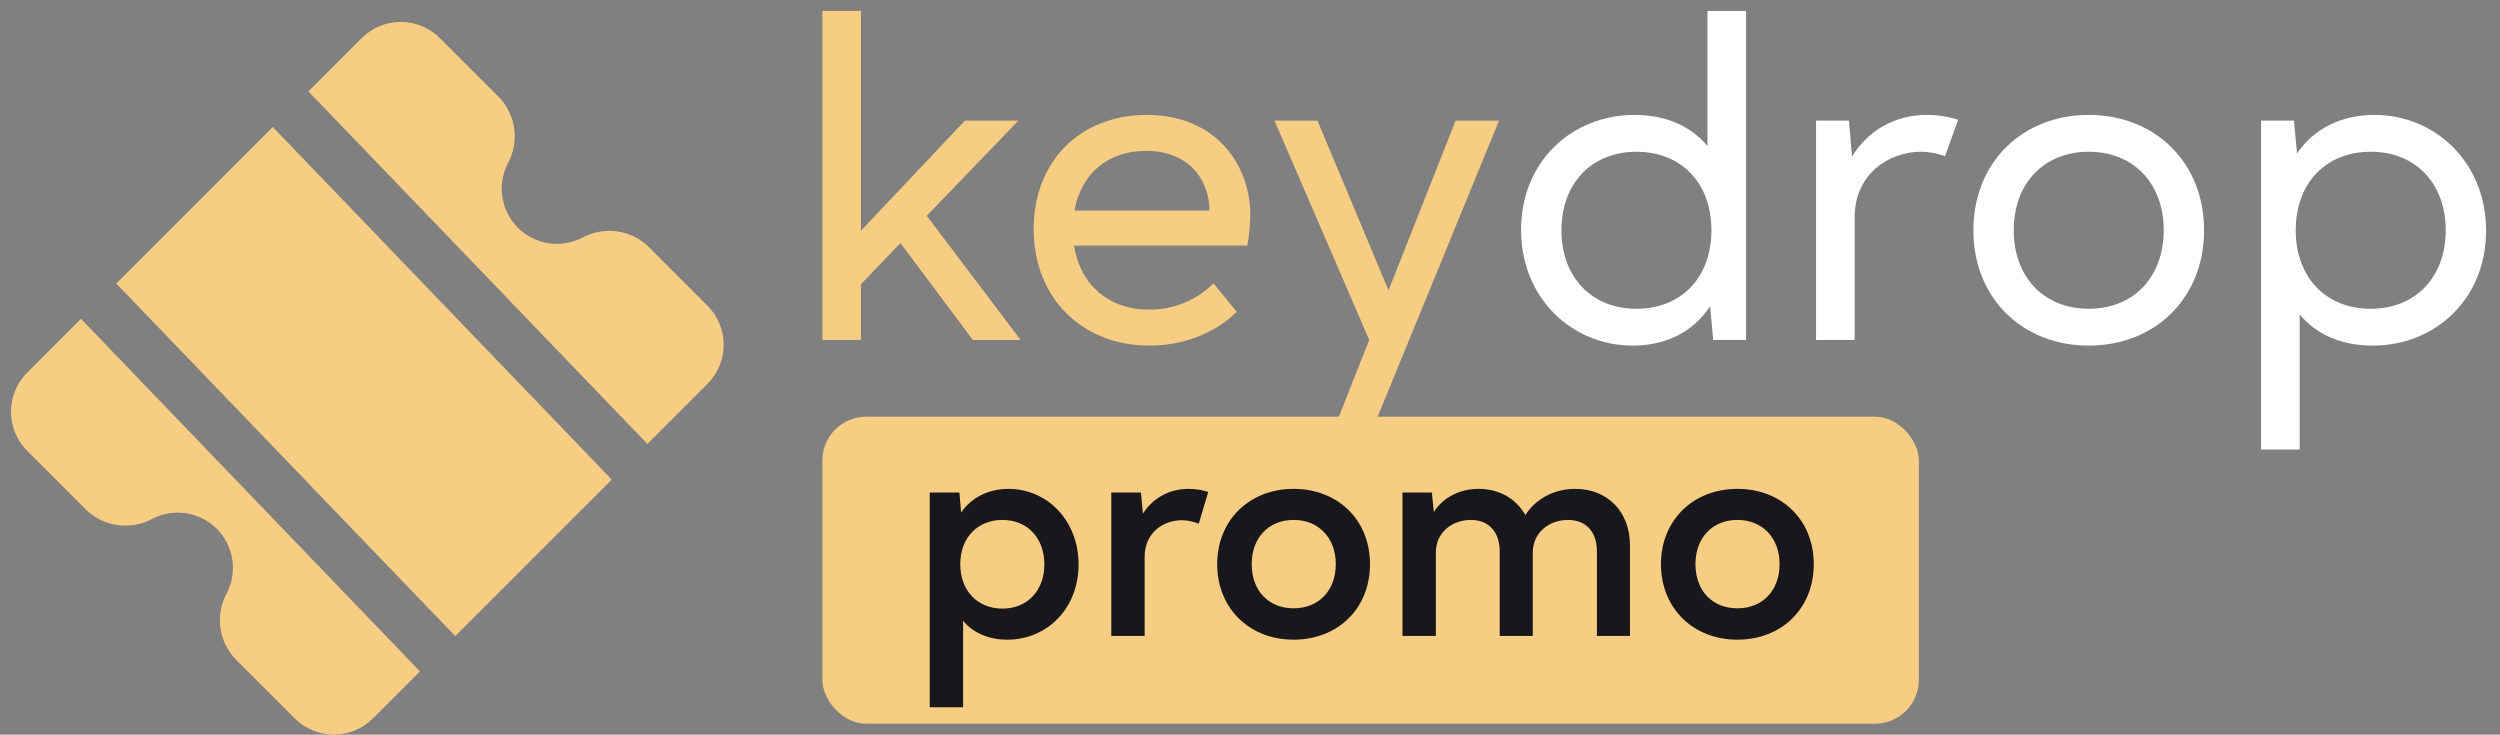 <svg width="228" height="67" viewBox="0 0 228 67" fill="none" xmlns="http://www.w3.org/2000/svg">
<rect x="0" y="0" width="228" height="67" fill="#808080" stroke="none"/>
<rect x="75" y="38" width="100" height="28" rx="4" fill="#F7CD83"/>
<path fill-rule="evenodd" clip-rule="evenodd" d="M98.366 51.474C98.366 47.444 95.48 44.584 91.97 44.584C90.098 44.584 88.564 45.416 87.654 46.742L87.498 44.922H84.794V64.5H87.836V56.622C88.746 57.714 90.15 58.338 91.866 58.338C95.48 58.338 98.366 55.504 98.366 51.474ZM95.246 51.474C95.246 53.84 93.712 55.504 91.424 55.504C89.136 55.504 87.576 53.866 87.576 51.448C87.576 49.03 89.162 47.418 91.424 47.418C93.712 47.418 95.246 49.082 95.246 51.474Z" fill="#17171C"/>
<path d="M108.395 44.584C109.019 44.584 109.643 44.688 110.189 44.87L109.331 47.756C108.837 47.574 108.317 47.444 107.797 47.444C106.055 47.444 104.391 48.614 104.391 50.772V58H101.349V44.922H104.053L104.235 46.846C105.119 45.442 106.627 44.584 108.395 44.584Z" fill="#17171C"/>
<path fill-rule="evenodd" clip-rule="evenodd" d="M111.008 51.448C111.008 55.504 113.972 58.338 117.976 58.338C121.98 58.338 124.944 55.53 124.944 51.448C124.944 47.392 121.98 44.584 117.976 44.584C113.972 44.584 111.008 47.418 111.008 51.448ZM121.824 51.448C121.824 53.866 120.264 55.478 117.976 55.478C115.688 55.478 114.154 53.866 114.154 51.448C114.154 49.056 115.688 47.418 117.976 47.418C120.264 47.418 121.824 49.056 121.824 51.448Z" fill="#17171C"/>
<path d="M143.663 44.584C146.601 44.584 148.655 46.664 148.655 49.732V58H145.639V50.304C145.639 48.458 144.625 47.418 142.987 47.418C141.349 47.418 139.789 48.51 139.789 50.408V58H136.773V50.304C136.773 48.484 135.759 47.418 134.147 47.418C132.509 47.418 130.949 48.484 130.949 50.408V58H127.907V44.922H130.585L130.767 46.69C131.625 45.364 133.107 44.584 134.849 44.584C136.747 44.584 138.281 45.494 139.113 46.976C140.049 45.494 141.739 44.584 143.663 44.584Z" fill="#17171C"/>
<path fill-rule="evenodd" clip-rule="evenodd" d="M158.448 58.338C154.444 58.338 151.48 55.504 151.48 51.448C151.48 47.418 154.444 44.584 158.448 44.584C162.452 44.584 165.416 47.392 165.416 51.448C165.416 55.53 162.452 58.338 158.448 58.338ZM158.448 55.478C160.736 55.478 162.296 53.866 162.296 51.448C162.296 49.056 160.736 47.418 158.448 47.418C156.16 47.418 154.626 49.056 154.626 51.448C154.626 53.866 156.16 55.478 158.448 55.478Z" fill="#17171C"/>
<path d="M216.531 10.48C222.091 10.48 226.731 14.8 226.731 21.04C226.731 27.24 222.131 31.52 216.371 31.52C213.531 31.52 211.211 30.48 209.731 28.68V41H206.211V11H209.211L209.491 14C210.931 11.84 213.411 10.48 216.531 10.48ZM216.211 28.16C220.291 28.16 223.051 25.28 223.051 21C223.051 16.72 220.291 13.84 216.211 13.84C212.131 13.84 209.371 16.68 209.371 21C209.371 25.32 212.131 28.16 216.211 28.16Z" fill="white"/>
<path d="M190.492 31.52C184.452 31.52 179.972 27.2 179.972 21C179.972 14.8 184.452 10.48 190.492 10.48C196.532 10.48 201.012 14.8 201.012 21C201.012 27.2 196.532 31.52 190.492 31.52ZM190.492 28.16C194.572 28.16 197.332 25.28 197.332 21C197.332 16.72 194.572 13.84 190.492 13.84C186.412 13.84 183.652 16.72 183.652 21C183.652 25.28 186.412 28.16 190.492 28.16Z" fill="white"/>
<path d="M175.745 10.48C176.745 10.48 177.705 10.64 178.585 10.92L177.385 14.24C176.705 14 175.945 13.84 175.185 13.84C172.225 13.84 169.145 15.92 169.145 19.8V31H165.625V11H168.625L168.905 14.28C170.345 11.92 172.785 10.48 175.745 10.48Z" fill="white"/>
<path d="M155.722 1H159.242V31H156.242L155.962 27.92C154.522 30.16 152.042 31.52 148.922 31.52C143.362 31.52 138.722 27.2 138.722 20.96C138.722 14.76 143.322 10.48 149.082 10.48C151.922 10.48 154.242 11.52 155.722 13.32V1ZM149.242 28.16C153.322 28.16 156.082 25.32 156.082 21C156.082 16.68 153.322 13.84 149.242 13.84C145.162 13.84 142.402 16.72 142.402 21C142.402 25.28 145.162 28.16 149.242 28.16Z" fill="white"/>
<path d="M132.753 11H136.713L125.233 39H121.713L124.873 31L116.233 11H120.153L126.633 26.48L132.753 11Z" fill="#F7CD83"/>
<path d="M97.949 22.4C98.509 25.96 101.109 28.24 104.789 28.24C107.029 28.24 109.109 27.4 110.669 25.84L112.789 28.44C110.829 30.36 107.989 31.52 104.829 31.52C98.749 31.52 94.269 27.24 94.269 20.88C94.269 14.76 98.469 10.48 104.589 10.48C110.869 10.48 114.029 15 114.029 19.64C114.029 20.2 113.949 21.44 113.749 22.4H97.949ZM104.509 13.76C100.989 13.76 98.589 15.88 97.989 19.2H110.309C110.269 16.28 108.349 13.76 104.509 13.76Z" fill="#F7CD83"/>
<path d="M88.72 31L82.12 22.16L78.52 25.92V31H75V1H78.52V21.04L88 11H92.88L84.52 19.68L93.08 31H88.72Z" fill="#F7CD83"/>
<path fill-rule="evenodd" clip-rule="evenodd" d="M64.525 27.885L59.136 22.493C58.348 21.733 57.337 21.244 56.251 21.098C55.165 20.952 54.061 21.157 53.1 21.682C52.151 22.171 51.071 22.346 50.016 22.181C48.961 22.017 47.986 21.521 47.231 20.766C46.477 20.011 45.981 19.035 45.817 17.981C45.653 16.926 45.828 15.846 46.318 14.897C46.842 13.935 47.045 12.831 46.899 11.746C46.752 10.66 46.264 9.649 45.504 8.861L40.112 3.471C39.166 2.529 37.886 2 36.551 2C35.216 2 33.936 2.529 32.99 3.471L28.128 8.334L59.043 40.489L64.525 35.007C65.469 34.062 65.999 32.781 65.999 31.446C65.999 30.111 65.469 28.83 64.525 27.885ZM55.792 43.74L41.519 58.013L10.604 25.858L24.877 11.585L55.792 43.74ZM2.474 33.988L7.384 29.077L38.3 61.232L34.009 65.523C33.064 66.466 31.783 66.996 30.448 66.996C29.113 66.996 27.833 66.466 26.888 65.523L21.496 60.134C20.735 59.345 20.247 58.334 20.1 57.249C19.954 56.163 20.157 55.059 20.681 54.097C21.172 53.148 21.347 52.068 21.183 51.013C21.019 49.957 20.523 48.981 19.768 48.226C19.013 47.471 18.037 46.975 16.982 46.811C15.926 46.647 14.846 46.822 13.897 47.313C12.935 47.837 11.832 48.041 10.747 47.895C9.662 47.749 8.651 47.261 7.863 46.501L2.474 41.109C1.53 40.165 1 38.884 1 37.549C1 36.213 1.53 34.933 2.474 33.988Z" fill="#F7CD83"/>
</svg>
